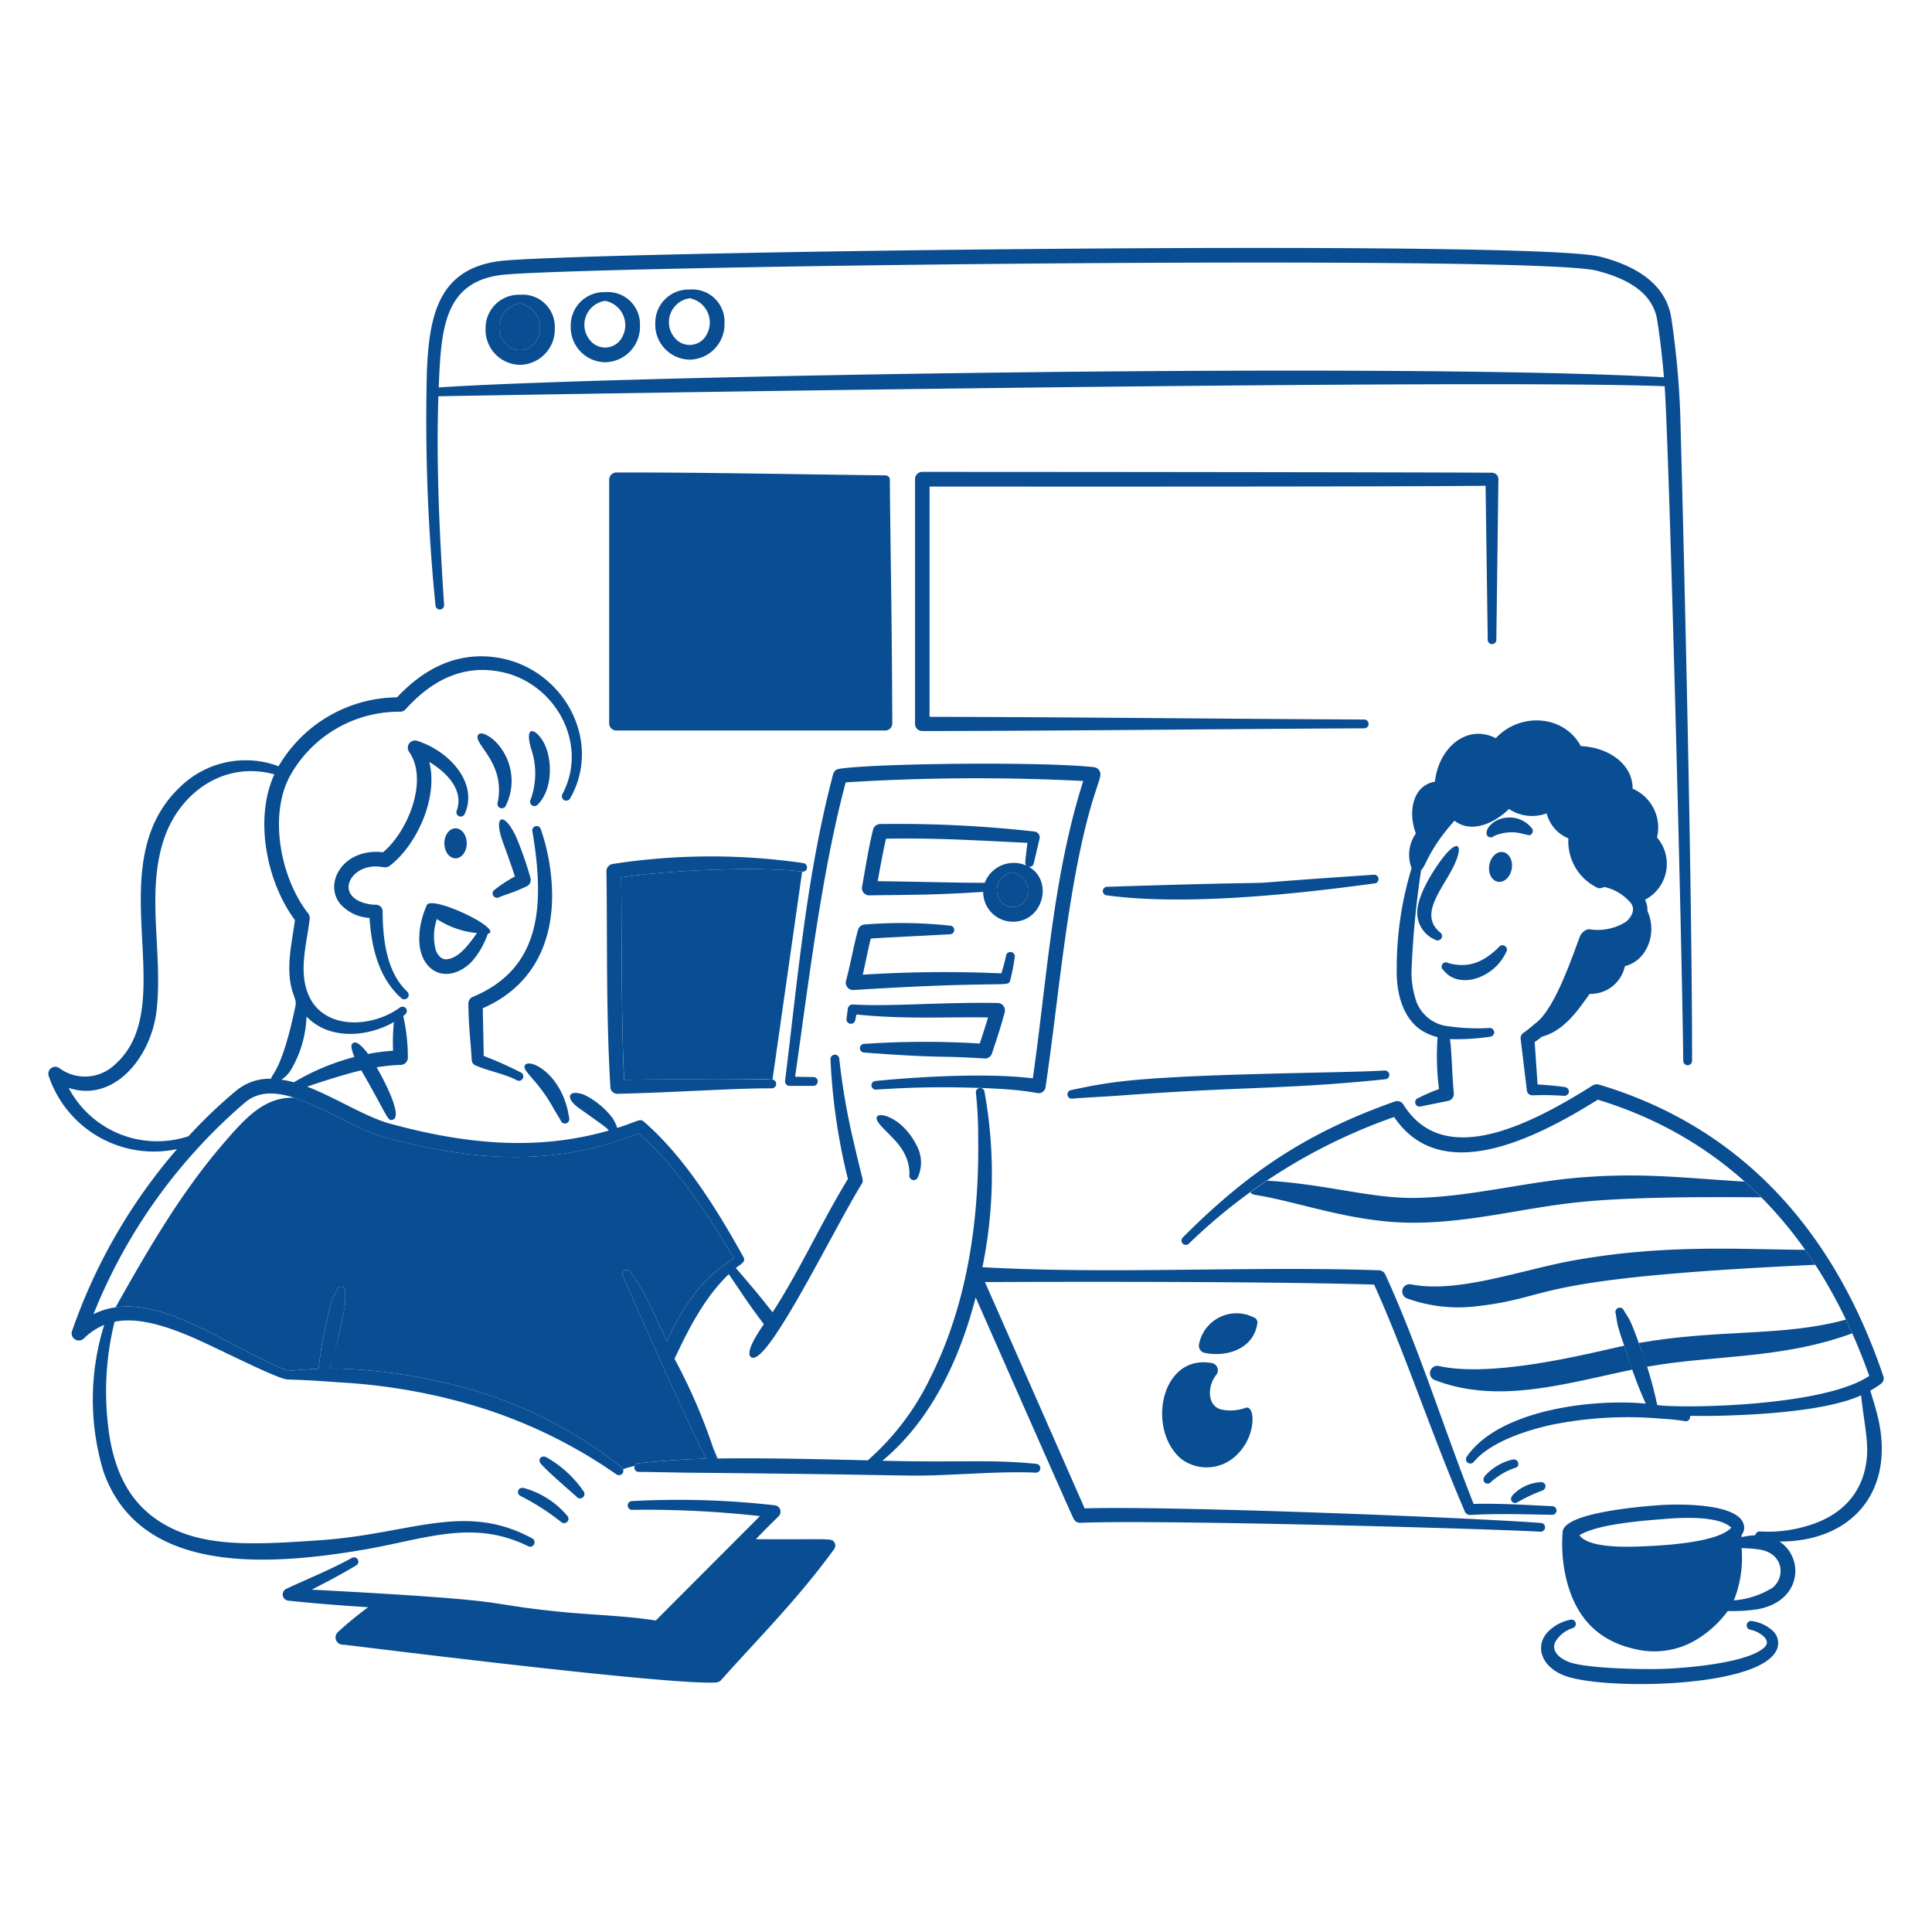 <svg viewBox="0 0 200 200" xmlns="http://www.w3.org/2000/svg" id="Designing-A-Website-2--Streamline-Brooklyn"><desc>Designing A Website 2 Streamline Illustration: https://streamlinehq.com</desc><path d="M96.225 74.205c14.6 0.028 29.843 0.209 45 0.28a0.455 0.455 0 0 1 0 0.91c-15.185 0.072 -31.235 0.27 -45.752 0.281a0.745 0.745 0 0 1 -0.747 -0.736V49.609a0.749 0.749 0 0 1 0.747 -0.759c12.544 0 49.566 0.031 58.975 0.086a0.669 0.669 0 0 1 0.667 0.673l-0.215 16.625a0.445 0.445 0 0 1 -0.89 0l-0.222 -15.946c-9.776 0.1 -40.722 0.085 -57.56 0.08Z" fill="#094d92" stroke-width="1"></path><path d="M53.832 30.513a3.443 3.443 0 0 0 -3.564 3.472 3.623 3.623 0 0 0 3.564 3.784 3.667 3.667 0 0 0 3.6 -3.784 3.329 3.329 0 0 0 -3.6 -3.472Zm0 0.9a2.564 2.564 0 0 1 1.483 4.162 1.992 1.992 0 0 1 -2.976 0.008 2.5 2.5 0 0 1 1.493 -4.168Z" fill="#094d92" stroke-width="1"></path><path d="M62.648 30.244a3.442 3.442 0 0 0 -3.564 3.471 3.623 3.623 0 0 0 3.564 3.785 3.667 3.667 0 0 0 3.6 -3.785 3.329 3.329 0 0 0 -3.6 -3.471Zm0 0.9a2.563 2.563 0 0 1 1.483 4.162 1.992 1.992 0 0 1 -2.976 0.008 2.5 2.5 0 0 1 1.493 -4.168Z" fill="#094d92" stroke-width="1"></path><path d="M71.4 29.974a3.442 3.442 0 0 0 -3.564 3.471A3.625 3.625 0 0 0 71.4 37.23a3.667 3.667 0 0 0 3.6 -3.785 3.328 3.328 0 0 0 -3.6 -3.471Zm0 0.9a2.563 2.563 0 0 1 1.483 4.162 1.992 1.992 0 0 1 -2.976 0.008 2.5 2.5 0 0 1 1.493 -4.168Z" fill="#094d92" stroke-width="1"></path><path d="M46 87.301a1.158 1.552 0 1 0 2.316 0 1.158 1.552 0 1 0 -2.316 0Z" fill="#094d92" stroke-width="1"></path><path d="M155.065 91.273a1.158 1.552 9.939 1 0 0.536 -3.057 1.158 1.552 9.939 1 0 -0.536 3.057Z" fill="#094d92" stroke-width="1"></path><path d="M149.385 88.772c-1 1.285 -2.565 3.774 -2.669 5.519a3.05 3.05 0 0 0 1.854 2.991 0.475 0.475 0 0 0 0.642 -0.143 0.456 0.456 0 0 0 -0.148 -0.628c-2.273 -1.893 0.378 -4.579 1.508 -7.032 0.947 -2.058 0.328 -2.65 -1.187 -0.707Z" fill="#094d92" stroke-width="1"></path><path d="M149.435 100.433c1.561 2.049 5.235 0.845 6.475 -1.858a0.459 0.459 0 0 0 -0.1 -0.636 0.464 0.464 0 0 0 -0.642 0.1c-1.9 1.9 -3.539 2.112 -5.24 1.658a0.442 0.442 0 1 0 -0.493 0.736Z" fill="#094d92" stroke-width="1"></path><path d="M171.531 86.693a4.372 4.372 0 0 0 -2.521 -5.047c0 -2.677 -2.689 -4.308 -5.363 -4.405 -1.77 -3.289 -6.335 -3.494 -8.8 -0.824 -3.081 -1.547 -5.952 1.105 -6.3 4.5 -2.318 0.4 -2.816 3.135 -1.977 5.366a3.839 3.839 0 0 0 -0.44 3.593 35.348 35.348 0 0 0 -1.54 10.524c-0.044 2.216 0.531 4.7 2.274 6.058a5.472 5.472 0 0 0 1.955 0.908 26.681 26.681 0 0 0 0.146 5.372 19.369 19.369 0 0 0 -2.15 0.932 0.452 0.452 0 1 0 0.272 0.863c0.593 -0.119 2.5 -0.5 2.867 -0.578a0.746 0.746 0 0 0 0.543 -0.786c-0.19 -2.089 -0.233 -4.756 -0.407 -5.6a23.483 23.483 0 0 0 4.214 -0.256 0.454 0.454 0 0 0 -0.074 -0.9 20.9 20.9 0 0 1 -4.177 -0.161 3.983 3.983 0 0 1 -3.584 -3.082 8.713 8.713 0 0 1 -0.346 -2.729 93.815 93.815 0 0 1 0.993 -10.383c0.441 -0.27 0.758 -2.106 3.456 -5.1 1.7 1.344 4.1 0.3 5.635 -1.211a4.346 4.346 0 0 0 3.905 0.452 3.8 3.8 0 0 0 2.249 2.59 5.33 5.33 0 0 0 2.991 5.109c0.269 0.139 0.433 -0.011 0.772 -0.069a4.981 4.981 0 0 1 2.738 1.7c0.5 0.8 -0.127 1.5 -0.488 1.862a5.518 5.518 0 0 1 -3.838 0.81c-0.425 -0.043 -0.878 0.468 -0.963 0.689 -0.716 1.852 -2.518 7.367 -4.51 8.956 -0.2 0.158 -1.048 0.886 -1.3 1.032a0.7 0.7 0 0 0 -0.346 0.678l0.643 5.309a0.572 0.572 0 0 0 0.543 0.524 30.821 30.821 0 0 1 3.288 0.049 0.476 0.476 0 0 0 0.519 -0.39 0.468 0.468 0 0 0 -0.4 -0.51c-0.885 -0.136 -1.959 -0.221 -2.842 -0.274l-0.3 -4.39a8.106 8.106 0 0 0 0.738 -0.553c2.226 -0.589 3.639 -2.564 4.947 -4.432a3.637 3.637 0 0 0 3.658 -2.872c2.383 -0.6 3.35 -3.545 2.329 -5.708a2.3 2.3 0 0 0 -0.25 -1.166 4.186 4.186 0 0 0 1.241 -6.45Z" fill="#094d92" stroke-width="1"></path><path d="M53.305 90.735c-0.7 -2.153 -1.208 -3.385 -1.411 -4.056 -0.737 -2.387 0.385 -2.567 1.567 0.027a35.66 35.66 0 0 1 1.446 4.164 0.736 0.736 0 0 1 -0.383 0.883c-1.744 0.8 -1.964 0.756 -2.852 1.129a0.455 0.455 0 0 1 -0.458 -0.786 14.091 14.091 0 0 1 2.091 -1.361Z" fill="#094d92" stroke-width="1"></path><path d="M50.077 109.311a38.73 38.73 0 0 1 3.866 1.723 0.455 0.455 0 0 1 -0.45 0.791c-1.177 -0.639 -2.961 -0.961 -4.293 -1.545a0.627 0.627 0 0 1 -0.366 -0.541c-0.158 -2.587 -0.307 -3.212 -0.351 -5.848a0.743 0.743 0 0 1 0.46 -0.694c7.128 -2.968 7.447 -9.513 6.169 -17.154a0.448 0.448 0 0 1 0.87 -0.21 21.559 21.559 0 0 1 1.174 6.8c0.019 5.305 -2.246 9.59 -7.18 11.738Z" fill="#094d92" stroke-width="1"></path><path d="M57.22 114.6c0.161 0.288 0.728 1.22 0.831 1.4a0.455 0.455 0 0 0 0.86 -0.3c-0.65 -4.5 -4.1 -6.212 -4.57 -5.423 -0.348 0.581 1.288 1.46 2.879 4.323Z" fill="#094d92" stroke-width="1"></path><path d="M39.659 88.226c2.605 -2.192 4.72 -7.508 2.69 -10.4a0.744 0.744 0 0 1 0.83 -1.137c3.338 1.06 6.362 4.374 4.928 7.566a0.447 0.447 0 0 1 -0.825 -0.346c0.745 -2.062 -0.963 -3.913 -2.845 -5.034 0.961 3.694 -1.308 8.636 -4.1 10.756 -0.428 0.325 -0.69 0.018 -1.681 0.072 -2.374 0.12 -3.764 2.745 -1.189 3.7a4.3 4.3 0 0 0 1.451 0.257 0.693 0.693 0 0 1 0.694 0.682c0.009 2.949 0.422 6.328 2.556 8.325a0.455 0.455 0 0 1 -0.613 0.672c-2.326 -2.054 -3.107 -5.232 -3.3 -8.317a4.345 4.345 0 0 1 -3.013 -1.429c-1.789 -2.145 0.279 -5.846 4.417 -5.367Z" fill="#094d92" stroke-width="1"></path><path d="M51.523 83.053a0.455 0.455 0 0 0 0.85 0.326 5.8 5.8 0 0 0 -1.159 -6.687c-0.355 -0.334 -1.339 -1.042 -1.683 -0.653 -0.75 0.847 2.86 2.831 1.992 7.014Z" fill="#094d92" stroke-width="1"></path><path d="M54.946 77.4a7.974 7.974 0 0 1 0 5.34 0.456 0.456 0 0 0 0.744 0.526c1.621 -1.67 1.454 -4.87 0.583 -6.421 -0.773 -1.384 -1.992 -1.883 -1.327 0.555Z" fill="#094d92" stroke-width="1"></path><path d="M50.493 96.674a8.579 8.579 0 0 1 -1.619 2.832c-1.134 1.226 -2.933 1.825 -4.239 0.764 -1.714 -1.4 -1.424 -4.407 -0.45 -6.574 0.485 -1.074 8.056 2.522 6.308 2.978Zm-5.267 -1.535a5.483 5.483 0 0 0 -0.119 3.181c0.178 0.56 0.6 1.054 1.186 0.981 1.27 -0.158 2.276 -1.589 3.085 -2.711a9.156 9.156 0 0 1 -4.152 -1.451Z" fill="#094d92" stroke-width="1"></path><path d="M154.65 86.55a4.459 4.459 0 0 1 2.422 -0.351c1.127 0.193 1.268 0.413 1.508 0.1a0.468 0.468 0 0 0 -0.074 -0.64 2.9 2.9 0 0 0 -2.324 -1.03c-1.813 0.054 -2.662 1.528 -2.15 1.957a0.477 0.477 0 0 0 0.618 -0.036Z" fill="#094d92" stroke-width="1"></path><path d="M154.254 153.5a7.2 7.2 0 0 1 2.645 -1.567c0.478 -0.121 0.329 -1.005 -0.371 -0.828a5.547 5.547 0 0 0 -2.793 1.664c-0.471 0.576 0.171 1.014 0.519 0.731Z" fill="#094d92" stroke-width="1"></path><path d="M194.27 146.2c-0.2 -0.767 -0.441 -1.509 -0.657 -2.241a9.729 9.729 0 0 0 1.127 -0.727 0.686 0.686 0 0 0 0.222 -0.767c-5.034 -14.892 -14.55 -25.742 -29.437 -30.188a0.8 0.8 0 0 0 -0.643 0.084c-6.629 4.174 -15.454 8.636 -19.6 1.987a0.752 0.752 0 0 0 -0.89 -0.321c-9.05 3.2 -15.181 7.284 -21.948 14.076a0.447 0.447 0 1 0 0.623 0.642 58.1 58.1 0 0 1 21.251 -13.114c4.707 6.959 13.985 2.657 21.083 -1.792 14.044 4.281 23.132 14.592 28.1 28.592 -4.694 3.21 -19.579 3.385 -21.946 3.017a39.6 39.6 0 0 0 -1.683 -5.795c-1.255 -3.5 -1.118 -2.865 -1.779 -4.012a0.45 0.45 0 0 0 -0.841 0.319c0.27 1.446 -0.044 0.651 1.285 4.518a41.066 41.066 0 0 0 1.833 4.825c-5.532 -0.527 -15.166 0.639 -18.516 5.472a0.453 0.453 0 1 0 0.717 0.554c1.7 -2.047 5.431 -3.26 8.033 -3.829a39.554 39.554 0 0 1 11.32 -0.643 22.722 22.722 0 0 1 2.471 0.255 0.433 0.433 0 0 0 0.544 -0.314c0.118 -0.378 -0.64 -0.154 3.04 -0.24 3.937 -0.092 11.1 -0.474 14.678 -2.114 0.363 3.262 0.823 4.86 0.547 6.914 -0.472 3.251 -2.567 5.692 -6.55 6.723a13.887 13.887 0 0 1 -4.448 0.455 0.462 0.462 0 0 0 -0.5 0.41 0.471 0.471 0 0 0 0.42 0.5c8.913 1.087 14.474 -4.598 12.144 -13.246Z" fill="#094d92" stroke-width="1"></path><path d="M181.856 158.923a8.162 8.162 0 0 0 -1.564 0.2l0 -0.234a1.167 1.167 0 0 0 0.234 -1.011c-0.47 -2.179 -6.166 -2.208 -8.5 -2.081 -1.986 0.136 -10.084 0.774 -10.258 2.763a15.448 15.448 0 0 0 0.3 4.57c0.859 3.935 3.04 6.639 7.118 7.564a8.484 8.484 0 0 0 6.179 -0.811 11.2 11.2 0 0 0 3.493 -3.111 17.468 17.468 0 0 0 3.142 -0.192c5.637 -1.073 4.655 -7.68 -0.144 -7.657Zm-9.732 -1.664c1.837 -0.16 5.781 -0.395 7.1 0.882 -1.282 1.448 -6.362 1.8 -8.284 1.893 -1.989 0.109 -6.377 0.339 -7.44 -1.1 1.775 -1.143 6.478 -1.507 8.624 -1.675Zm11.39 7.088a8.794 8.794 0 0 1 -4.023 1.322 11.966 11.966 0 0 0 0.8 -5.408 15.052 15.052 0 0 1 1.827 0.142c2.476 0.374 2.76 2.788 1.396 3.944Z" fill="#094d92" stroke-width="1"></path><path d="M173.929 42.591a89.6 89.6 0 0 0 -0.915 -9.665c-0.519 -3.364 -3.386 -5.328 -7.341 -6.349 -7.055 -1.828 -107.727 -0.5 -114.194 0.48 -5.962 0.913 -7.034 5.375 -7.284 11.287a193.684 193.684 0 0 0 0.887 24.337 0.446 0.446 0 1 0 0.89 -0.066c-0.464 -7.1 -0.827 -14.448 -0.59 -21.592 0.5 -0.017 105.677 -1.855 126.941 -1.041 0.456 6.1 1.795 57.328 1.927 69.834a0.457 0.457 0 0 0 0.914 0c0 -22.431 -1.225 -67.028 -1.235 -67.225ZM45.416 40.108c0.241 -5.9 0.5 -10.777 6.275 -11.618 6.206 -0.918 107.015 -2.169 113.612 -0.466 3.287 0.846 5.808 2.328 6.253 5.132 0.308 1.948 0.529 3.917 0.694 5.9 -27.688 -1.565 -109.389 -0.134 -126.834 1.052Z" fill="#094d92" stroke-width="1"></path><path d="M93.539 119.252a4.535 4.535 0 0 1 0.605 2.348 0.456 0.456 0 0 0 0.878 0.245 3.659 3.659 0 0 0 -0.146 -3.287c-1.33 -2.693 -3.758 -3.5 -4.083 -2.966 -0.393 0.647 1.852 2.022 2.746 3.66Z" fill="#094d92" stroke-width="1"></path><path d="M53.913 154.878a24.492 24.492 0 0 1 4.187 2.687 0.454 0.454 0 1 0 0.588 -0.692 8.985 8.985 0 0 0 -4.466 -2.835c-0.652 -0.111 -0.8 0.611 -0.309 0.84Z" fill="#094d92" stroke-width="1"></path><path d="M56.019 151.564c0.987 1.081 2.993 2.741 3.69 3.4a0.455 0.455 0 0 0 0.69 -0.593 11.412 11.412 0 0 0 -3.838 -3.515c-0.571 -0.279 -0.939 0.273 -0.542 0.708Z" fill="#094d92" stroke-width="1"></path><path d="m82.308 111.467 1.9 0.027a0.456 0.456 0 0 1 0.443 0.467 0.464 0.464 0 0 1 -0.468 0.452h-2.427a0.474 0.474 0 0 1 -0.484 -0.536c1.318 -10.6 2.209 -21.271 4.978 -31.746a0.735 0.735 0 0 1 0.593 -0.536c3.411 -0.563 20.92 -0.783 26.4 -0.178a0.759 0.759 0 0 1 0.559 0.348c0.544 0.861 -1.021 1.771 -2.917 13.288 -1.069 6.5 -1.708 13.12 -2.652 19.5a0.715 0.715 0 0 1 -0.292 0.477c-0.58 0.415 -0.308 -0.241 -7.165 -0.427a100.2 100.2 0 0 0 -10.087 0.195 0.448 0.448 0 0 1 -0.081 -0.892c4.574 -0.457 11.754 -0.854 16.308 -0.275 1.467 -10.2 2.052 -20.838 5.22 -30.784a217.417 217.417 0 0 0 -24.588 0.143c-2.498 9.332 -3.829 20.644 -5.24 30.477Z" fill="#094d92" stroke-width="1"></path><path d="M92.117 49.658a0.452 0.452 0 0 0 -0.454 -0.447c-10.552 -0.128 -18.72 -0.313 -27.846 -0.3a0.755 0.755 0 0 0 -0.755 0.752v25.224a0.735 0.735 0 0 0 0.755 0.733h27.846a0.73 0.73 0 0 0 0.707 -0.733c-0.042 -11.448 -0.211 -19.081 -0.253 -25.229Zm-0.914 0.458c-9.743 0.225 -16.552 0.3 -26.628 0.294v23.718h26.388c0.054 -7.592 0.137 -16.25 0.237 -24.012Z" fill="#094d92" stroke-width="1"></path><path d="M162.6 167.669a4.489 4.489 0 0 0 -2.21 1.111c-1.554 1.443 -0.973 3.679 1.513 4.661 3.79 1.5 19.366 1.352 21.832 -2.324a1.715 1.715 0 0 0 -0.25 -2.32 3.954 3.954 0 0 0 -2.1 -0.979 0.457 0.457 0 0 0 -0.225 0.886 2.941 2.941 0 0 1 1.509 0.788c0.42 0.543 0.244 0.855 -0.236 1.222 -1.9 1.451 -7.816 1.974 -10.374 2.05 -2.048 0.06 -7.764 -0.023 -9.623 -0.709 -1.063 -0.393 -1.953 -1.228 -1.366 -2.193a3.193 3.193 0 0 1 1.747 -1.324 0.449 0.449 0 0 0 -0.217 -0.869Z" fill="#094d92" stroke-width="1"></path><path d="M128.91 145.747a4.506 4.506 0 0 1 -2.548 0.146c-1.44 -0.417 -1.356 -2.47 -0.457 -3.567a0.757 0.757 0 0 0 -0.45 -1.218c-5.223 -0.975 -6.8 6.754 -3.214 9.889a4.4 4.4 0 0 0 5.717 -0.317c2.19 -2.031 1.985 -5.351 0.952 -4.933Z" fill="#094d92" stroke-width="1"></path><path d="M129.772 136.371a3.949 3.949 0 0 0 -5.646 2.775 0.761 0.761 0 0 0 0.6 0.91c2.481 0.471 5.053 -0.531 5.428 -3.042a0.552 0.552 0 0 0 -0.382 -0.643Z" fill="#094d92" stroke-width="1"></path><path d="M106.484 89.721a0.447 0.447 0 0 0 0.532 -0.356l0.606 -2.585a0.607 0.607 0 0 0 -0.536 -0.7 126.529 126.529 0 0 0 -15.98 -0.776 0.763 0.763 0 0 0 -0.724 0.576c-0.491 1.978 -0.789 3.956 -1.142 5.93a0.742 0.742 0 0 0 0.73 0.877c4.168 -0.061 6.736 -0.025 11.807 -0.362a3.085 3.085 0 0 0 3.064 3.093c3.176 0.005 4.231 -4.277 1.643 -5.697Zm-4.544 1.669c-2.821 0 -5.847 -0.1 -11.081 -0.171 0.233 -1.282 0.536 -3 0.861 -4.4 5.637 -0.073 8.718 0.156 14.639 0.43 -0.243 2.137 -0.31 2.167 -0.075 2.372a3.209 3.209 0 0 0 -4.344 1.769Zm4.026 2.029a1.563 1.563 0 0 1 -2.257 0.007 1.854 1.854 0 0 1 1.132 -3.117 1.915 1.915 0 0 1 1.125 3.11Z" fill="#094d92" stroke-width="1"></path><path d="M103.66 100.762a16.934 16.934 0 0 0 0.487 -1.834 0.455 0.455 0 0 1 0.9 0.156 21.931 21.931 0 0 1 -0.467 2.39c-0.218 0.807 -0.195 0 -16.214 1.013a0.765 0.765 0 0 1 -0.786 -0.964c0.469 -1.719 0.8 -3.657 1.241 -5.262a0.748 0.748 0 0 1 0.657 -0.551 46.858 46.858 0 0 1 8.859 0.114 0.447 0.447 0 0 1 -0.005 0.894c-7.453 0.395 -7.168 0.363 -8.191 0.445 -0.322 1.28 -0.621 2.894 -0.831 3.737a133.546 133.546 0 0 1 14.35 -0.138Z" fill="#094d92" stroke-width="1"></path><path d="m88.655 105.021 -0.122 0.578a0.455 0.455 0 0 1 -0.9 -0.148l0.136 -1.053a0.5 0.5 0 0 1 0.527 -0.411c3.938 0.232 9.687 -0.275 15 -0.155a0.759 0.759 0 0 1 0.712 0.951c-0.388 1.476 -0.813 2.736 -1.32 4.269a0.757 0.757 0 0 1 -0.769 0.521c-5.2 -0.331 -4.045 0.016 -12.481 -0.615a0.448 0.448 0 0 1 0.015 -0.895 92.673 92.673 0 0 1 11.97 -0.037c0.278 -0.846 0.6 -1.808 0.855 -2.7 -4.261 -0.073 -8.573 0.208 -13.623 -0.305Z" fill="#094d92" stroke-width="1"></path><path d="M86.41 159.735c-0.277 -0.576 -0.438 -0.337 -8.165 -0.4 0.769 -0.794 1.546 -1.585 2.345 -2.356a0.671 0.671 0 0 0 -0.356 -1.149 89.061 89.061 0 0 0 -14.8 -0.44 0.451 0.451 0 0 0 -0.452 0.457 0.458 0.458 0 0 0 0.457 0.453 105.83 105.83 0 0 1 13.233 0.647c-0.1 0.1 -10.694 10.706 -10.781 10.806 -3.4 -0.523 -6.764 -0.573 -10.109 -0.922 -8.753 -0.894 -3.119 -1.078 -25.512 -2.271 1.624 -0.834 3.079 -1.59 4.6 -2.511a0.446 0.446 0 0 0 0.168 -0.608 0.451 0.451 0 0 0 -0.61 -0.169c-2.157 1.2 -4.493 2.127 -6.807 3.211a0.645 0.645 0 0 0 0.235 1.219c3.284 0.334 5.112 0.473 8.259 0.676a37.435 37.435 0 0 0 -3.151 2.586 0.756 0.756 0 0 0 0.606 1.293c0.1 -0.011 33.688 4.242 38.572 3.91a0.74 0.74 0 0 0 0.507 -0.247c3.966 -4.445 7.9 -8.336 11.7 -13.557a0.62 0.62 0 0 0 0.061 -0.628Z" fill="#094d92" stroke-width="1"></path><path d="M64.6 111.776c4.568 -0.039 10.21 -0.141 15.305 -0.023a0.455 0.455 0 0 1 -0.015 0.91c-4.071 -0.01 -9.43 0.406 -15.967 0.568a0.723 0.723 0 0 1 -0.737 -0.684c-0.461 -7.9 -0.3 -15.017 -0.407 -22.349a0.757 0.757 0 0 1 0.635 -0.759 66.593 66.593 0 0 1 19.748 -0.091 0.447 0.447 0 0 1 -0.13 0.885c-3.827 -0.508 -13.109 -0.254 -18.728 0.6 0.083 6.745 -0.011 14.193 0.296 20.943Z" fill="#094d92" stroke-width="1"></path><path d="M114.582 92.685c8.033 1.105 19.635 -0.128 27.66 -1.229a0.454 0.454 0 1 0 -0.074 -0.9c-20.146 1.354 -2.583 0.481 -25.329 1.174 -0.739 0.022 -1.471 0.054 -2.2 0.066a0.447 0.447 0 0 0 -0.052 0.893Z" fill="#094d92" stroke-width="1"></path><path d="M111.013 113.731c1.628 -0.141 2.474 -0.142 5.423 -0.356 12.795 -0.93 16.586 -0.585 26.968 -1.649a0.46 0.46 0 0 0 0.42 -0.492 0.467 0.467 0 0 0 -0.494 -0.415c-4.448 0.279 -20.372 0.273 -27.613 1.172 -1.716 0.213 -3.178 0.5 -4.835 0.855a0.447 0.447 0 1 0 0.131 0.885Z" fill="#094d92" stroke-width="1"></path><path d="M157.072 155.526a16.043 16.043 0 0 1 2.595 -1.226c0.5 -0.19 0.416 -0.944 -0.272 -0.865a4.364 4.364 0 0 0 -2.793 1.332c-0.469 0.546 0.084 0.997 0.47 0.759Z" fill="#094d92" stroke-width="1"></path><path d="M160.681 155.919c-2.712 -0.126 -5.394 -0.3 -8.132 -0.237 -2.969 -7.457 -5.7 -16.261 -9.145 -23.745a0.75 0.75 0 0 0 -0.643 -0.438c-13.654 -0.457 -27.515 0.431 -41.061 -0.317a47.947 47.947 0 0 0 0.21 -18.19 0.448 0.448 0 0 0 -0.885 0.136 40.9 40.9 0 0 1 0.235 4.542c0.165 10.848 -1.914 18.926 -4.953 24.954a26.659 26.659 0 0 1 -6.477 8.551c-4.789 -0.12 -10.863 -0.267 -15.647 -0.189a58.51 58.51 0 0 0 -4.359 -10.325c1.417 -3 3.065 -6.3 5.619 -8.762 1.7 2.487 1.728 2.636 3.63 5.183 -0.48 0.71 -2.026 2.935 -1.316 3.416 1.625 1.1 8.391 -12.973 11.439 -17.931 0.261 -0.425 0.1 -0.238 -0.8 -4.259a68.617 68.617 0 0 1 -1.515 -8.715 0.455 0.455 0 0 0 -0.907 0.072 62.961 62.961 0 0 0 1.8 12.385c-2.734 4.476 -4.967 9.435 -7.8 13.8 -1.219 -1.543 -1.477 -1.887 -3.8 -4.588 0.467 -0.375 1.064 -0.635 0.806 -1.095 -2.726 -4.921 -6.1 -10.385 -10.324 -14.053 -0.421 -0.358 -0.544 -0.058 -2.756 0.652a4.507 4.507 0 0 0 -0.474 -1 8.192 8.192 0 0 0 -2.984 -2.449c-1.667 -0.587 -1.944 0.366 -0.523 1.381 2.741 1.954 2.8 1.978 3.109 2.33 -7.53 2.185 -15.038 1.371 -22.628 -0.7 -2.548 -0.688 -5.635 -2.7 -8.606 -3.839 1.28 -0.446 4.06 -1.337 5.608 -1.687 2.82 4.887 2.693 5.294 3.265 5.106 1.069 -0.357 -0.953 -4.171 -1.678 -5.419a18.835 18.835 0 0 1 2.5 -0.251 0.754 0.754 0 0 0 0.732 -0.772 19.622 19.622 0 0 0 -0.476 -4.3c0.066 -0.049 0.13 -0.1 0.194 -0.151a0.448 0.448 0 1 0 -0.544 -0.712c-3.018 2.192 -8.091 2.316 -9.535 -1.5 -0.937 -2.4 -0.1 -5.141 0.2 -7.691a0.753 0.753 0 0 0 -0.154 -0.549C29 90.86 27.8 84.334 30.045 80.277a12.91 12.91 0 0 1 11.391 -6.6 0.749 0.749 0 0 0 0.547 -0.246c2.608 -2.9 5.768 -4.6 9.609 -3.93 5.777 0.982 9.438 7.419 6.627 12.707a0.455 0.455 0 0 0 0.8 0.44c3.35 -5.86 -0.573 -13.231 -7.175 -14.512 -4.262 -0.8 -7.81 0.929 -10.745 4.052a14.366 14.366 0 0 0 -12.26 7.134 9.705 9.705 0 0 0 -10.142 2.095c-8.714 8.164 0.287 22.606 -6.847 28.827a4.47 4.47 0 0 1 -5.734 0.306 0.72 0.72 0 0 0 -1.078 0.821 11.487 11.487 0 0 0 13.289 7.585 57.574 57.574 0 0 0 -10.87 18.838 0.741 0.741 0 0 0 1.216 0.769 6.6 6.6 0 0 1 2.115 -1.408 25.843 25.843 0 0 0 -0.074 15.192c3.684 10.432 16.334 9.959 27.541 7.969 6.1 -1.119 10.87 -3 16.434 -0.245a0.456 0.456 0 0 0 0.421 -0.808c-6.992 -3.806 -12.544 -0.492 -21.808 0.168 -6.729 0.476 -11.667 0.724 -15.69 -1.305 -3.769 -1.9 -5.548 -5.146 -6.253 -9.3a30.248 30.248 0 0 1 0.5 -12c2.425 -0.5 5.323 0.476 7.616 1.425 2.763 1.142 9.347 4.6 10.356 4.557 1.663 0.037 3.754 0.18 5.4 0.3a60.954 60.954 0 0 1 12.381 1.99 51.523 51.523 0 0 1 16.188 7.521 0.455 0.455 0 0 0 0.549 -0.726 45.419 45.419 0 0 0 -16.337 -8.253 55.805 55.805 0 0 0 -12.712 -1.958c-1.324 -0.032 -1.215 0.047 -1.178 -0.054 0.143 -0.4 0.281 -0.808 0.405 -1.221 0.3 -1.028 1.075 -4.55 1.164 -5.2a10.413 10.413 0 0 0 0.045 -1.446 0.447 0.447 0 1 0 -0.871 -0.2 9.111 9.111 0 0 0 -0.588 1.327 46.594 46.594 0 0 0 -1.307 6.817c-0.915 0.034 -1.754 0.084 -3.139 0.214 -6.37 -2.449 -14.106 -8.914 -20.156 -5.871a56.44 56.44 0 0 1 15.712 -21.936c3.639 -3.034 9.707 2.357 14.61 3.678 9.09 2.431 17.451 3.013 26.117 -0.46 3.9 3.376 7.253 8.5 9.852 12.933 -3.455 2.2 -5.1 4.8 -6.938 8.548 -1.878 -3.967 -1.872 -4.318 -3.754 -7.128a0.448 0.448 0 0 0 -0.783 0.435c1.817 4.115 6.644 15.119 8.625 18.891 -2.572 0.059 -4.212 0.2 -7.022 0.469a0.446 0.446 0 1 0 0.04 0.892c1.505 0.012 4.3 0.077 5.5 0.087 25.207 0.227 21.552 0.44 27.469 0.168 2.48 -0.112 5.429 -0.294 8.12 -0.176a0.456 0.456 0 0 0 0.066 -0.909c-4.805 -0.487 -7.691 -0.121 -15.946 -0.324 5.073 -4.2 8.024 -10.583 9.658 -16.908 12.908 29.306 9.554 21.545 10.127 22.884a0.736 0.736 0 0 0 0.707 0.448c7.946 -0.332 41.613 0.581 47.616 0.922a0.472 0.472 0 0 0 0.494 -0.425 0.446 0.446 0 0 0 -0.42 -0.482c-8.292 -0.606 -38.732 -1.784 -47.243 -1.506 -0.129 -0.3 -9.658 -21.957 -10.326 -23.428 0 0 26.855 -0.148 40.292 0.259 3.218 7.1 5.849 15.246 9.393 23.5a0.589 0.589 0 0 0 0.568 0.349c2.813 -0.163 5.64 -0.063 8.453 -0.018a0.449 0.449 0 0 0 0.47 -0.432 0.461 0.461 0 0 0 -0.451 -0.46Zm-132.6 -44.247a5.417 5.417 0 0 0 -3.666 1.265 50.792 50.792 0 0 0 -4.9 4.683 10.355 10.355 0 0 1 -12.41 -5c4.67 1.552 8.541 -3.126 9.106 -8.025 0.661 -5.813 -1.065 -11.881 0.672 -17.457 1.568 -5.06 6.3 -8.415 11.518 -6.976 -2.1 4.569 -0.822 11.112 2.131 15.083 -0.2 1.515 -0.532 3.072 -0.576 4.609 -0.084 2.865 0.816 3.384 0.636 4.254 -1.439 6.897 -2.492 7.016 -2.514 7.564Zm2.343 0.369c-1.866 -0.526 -1.329 0.114 -0.426 -1.1a11.481 11.481 0 0 0 1.73 -5.713c2.3 2.42 6.214 2.185 9.05 0.577a20.087 20.087 0 0 0 -0.085 2.966 21.61 21.61 0 0 0 -2.59 0.334c-0.246 -0.338 -1.074 -1.406 -1.518 -1.148 -0.263 0.157 -0.317 0.332 0.092 1.466a24.021 24.021 0 0 0 -6.256 2.618Z" fill="#094d92" stroke-width="1"></path><path d="M66.093 151.475c2.81 -0.265 4.45 -0.41 7.022 -0.469 -1.984 -3.779 -6.6 -14.312 -8.625 -18.891a0.448 0.448 0 0 1 0.783 -0.435c1.882 2.81 1.876 3.161 3.754 7.128 1.834 -3.745 3.483 -6.349 6.938 -8.548 -2.6 -4.431 -5.95 -9.557 -9.852 -12.933 -8.666 3.473 -17.027 2.891 -26.117 0.46 -3.016 -0.813 -6.472 -3.165 -9.533 -4.149 -3.118 -0.12 -5.15 2.2 -7.344 4.747 -4.448 5.153 -7.828 11.043 -11.157 16.946 5.633 -0.808 12.277 4.436 17.868 6.585 1.385 -0.13 2.224 -0.18 3.139 -0.214a46.594 46.594 0 0 1 1.307 -6.817 9.111 9.111 0 0 1 0.588 -1.327 0.447 0.447 0 1 1 0.871 0.2 10.413 10.413 0 0 1 -0.045 1.446 51.186 51.186 0 0 1 -1.569 6.424c-0.037 0.1 -0.146 0.022 1.178 0.054a55.813 55.813 0 0 1 12.715 1.958 45.427 45.427 0 0 1 16.337 8.253c0.379 0.295 -0.324 0.243 1.349 -0.141a0.445 0.445 0 0 1 0.393 -0.277Z" fill="#094d92" stroke-width="1"></path><path d="M74.294 150.984c-0.722 -1.77 -0.427 -1.061 -0.111 0Z" fill="#094d92" stroke-width="1"></path><path d="M64.307 90.831c0.08 6.747 -0.014 14.195 0.3 20.945 0.1 0 14.167 -0.166 15.361 -0.018l3.071 -21.525c-3.156 -0.45 -12.503 -0.347 -18.732 0.598Z" fill="#094d92" stroke-width="1"></path><path d="M104.841 90.309a1.854 1.854 0 0 0 -1.132 3.117 1.563 1.563 0 0 0 2.257 -0.007 1.915 1.915 0 0 0 -1.125 -3.11Z" fill="#094d92" stroke-width="1"></path><path d="M64.575 50.41v23.718h26.388c0.054 -7.592 0.137 -16.25 0.24 -24.012 -9.743 0.225 -16.552 0.3 -26.628 0.294Z" fill="#094d92" stroke-width="1"></path><path d="M53.832 31.415a2.5 2.5 0 0 0 -1.493 4.17 1.992 1.992 0 0 0 2.976 -0.008 2.564 2.564 0 0 0 -1.483 -4.162Z" fill="#094d92" stroke-width="1"></path><path d="M182.233 123.946a0.763 0.763 0 0 0 0.084 0q-0.831 -0.838 -1.711 -1.626c-6.326 -0.364 -10.716 -0.989 -17.5 -0.384 -5.584 0.5 -11.459 2.063 -16.931 2.073 -4.437 0.009 -9.265 -1.477 -15.022 -1.783q-0.869 0.587 -1.718 1.208a0.759 0.759 0 0 0 0.506 0.259c4.529 0.723 10.025 2.86 16.234 2.882 5.984 0.021 11.434 -1.519 17.178 -2.118 5.025 -0.529 12.4 -0.566 18.88 -0.511Z" fill="#094d92" stroke-width="1"></path><path d="M187.92 130.931q-0.51 -0.787 -1.048 -1.549c-6.74 -0.042 -14.594 -0.6 -24.041 1.111 -5.393 0.975 -11.841 3.4 -16.708 2.477a0.767 0.767 0 0 0 -0.94 0.521 0.778 0.778 0 0 0 0.52 0.937 15.675 15.675 0 0 0 7.316 0.776c8.274 -0.964 4.723 -2.878 34.901 -4.273Z" fill="#094d92" stroke-width="1"></path><path d="M170.487 141.486c6.883 -1.244 13.8 -0.743 21.26 -3.458q-0.32 -0.72 -0.658 -1.423c-6.571 1.805 -12.974 0.939 -21.441 2.419 0.171 0.476 0.189 0.501 0.839 2.462Z" fill="#094d92" stroke-width="1"></path><path d="M168.987 141.781c-0.089 -0.257 -0.655 -1.906 -0.848 -2.472 -2.685 0.543 -13.222 3.382 -19.124 2.116a0.76 0.76 0 0 0 -0.445 1.454c6.551 2.501 13.4 0.36 20.417 -1.098Z" fill="#094d92" stroke-width="1"></path></svg>